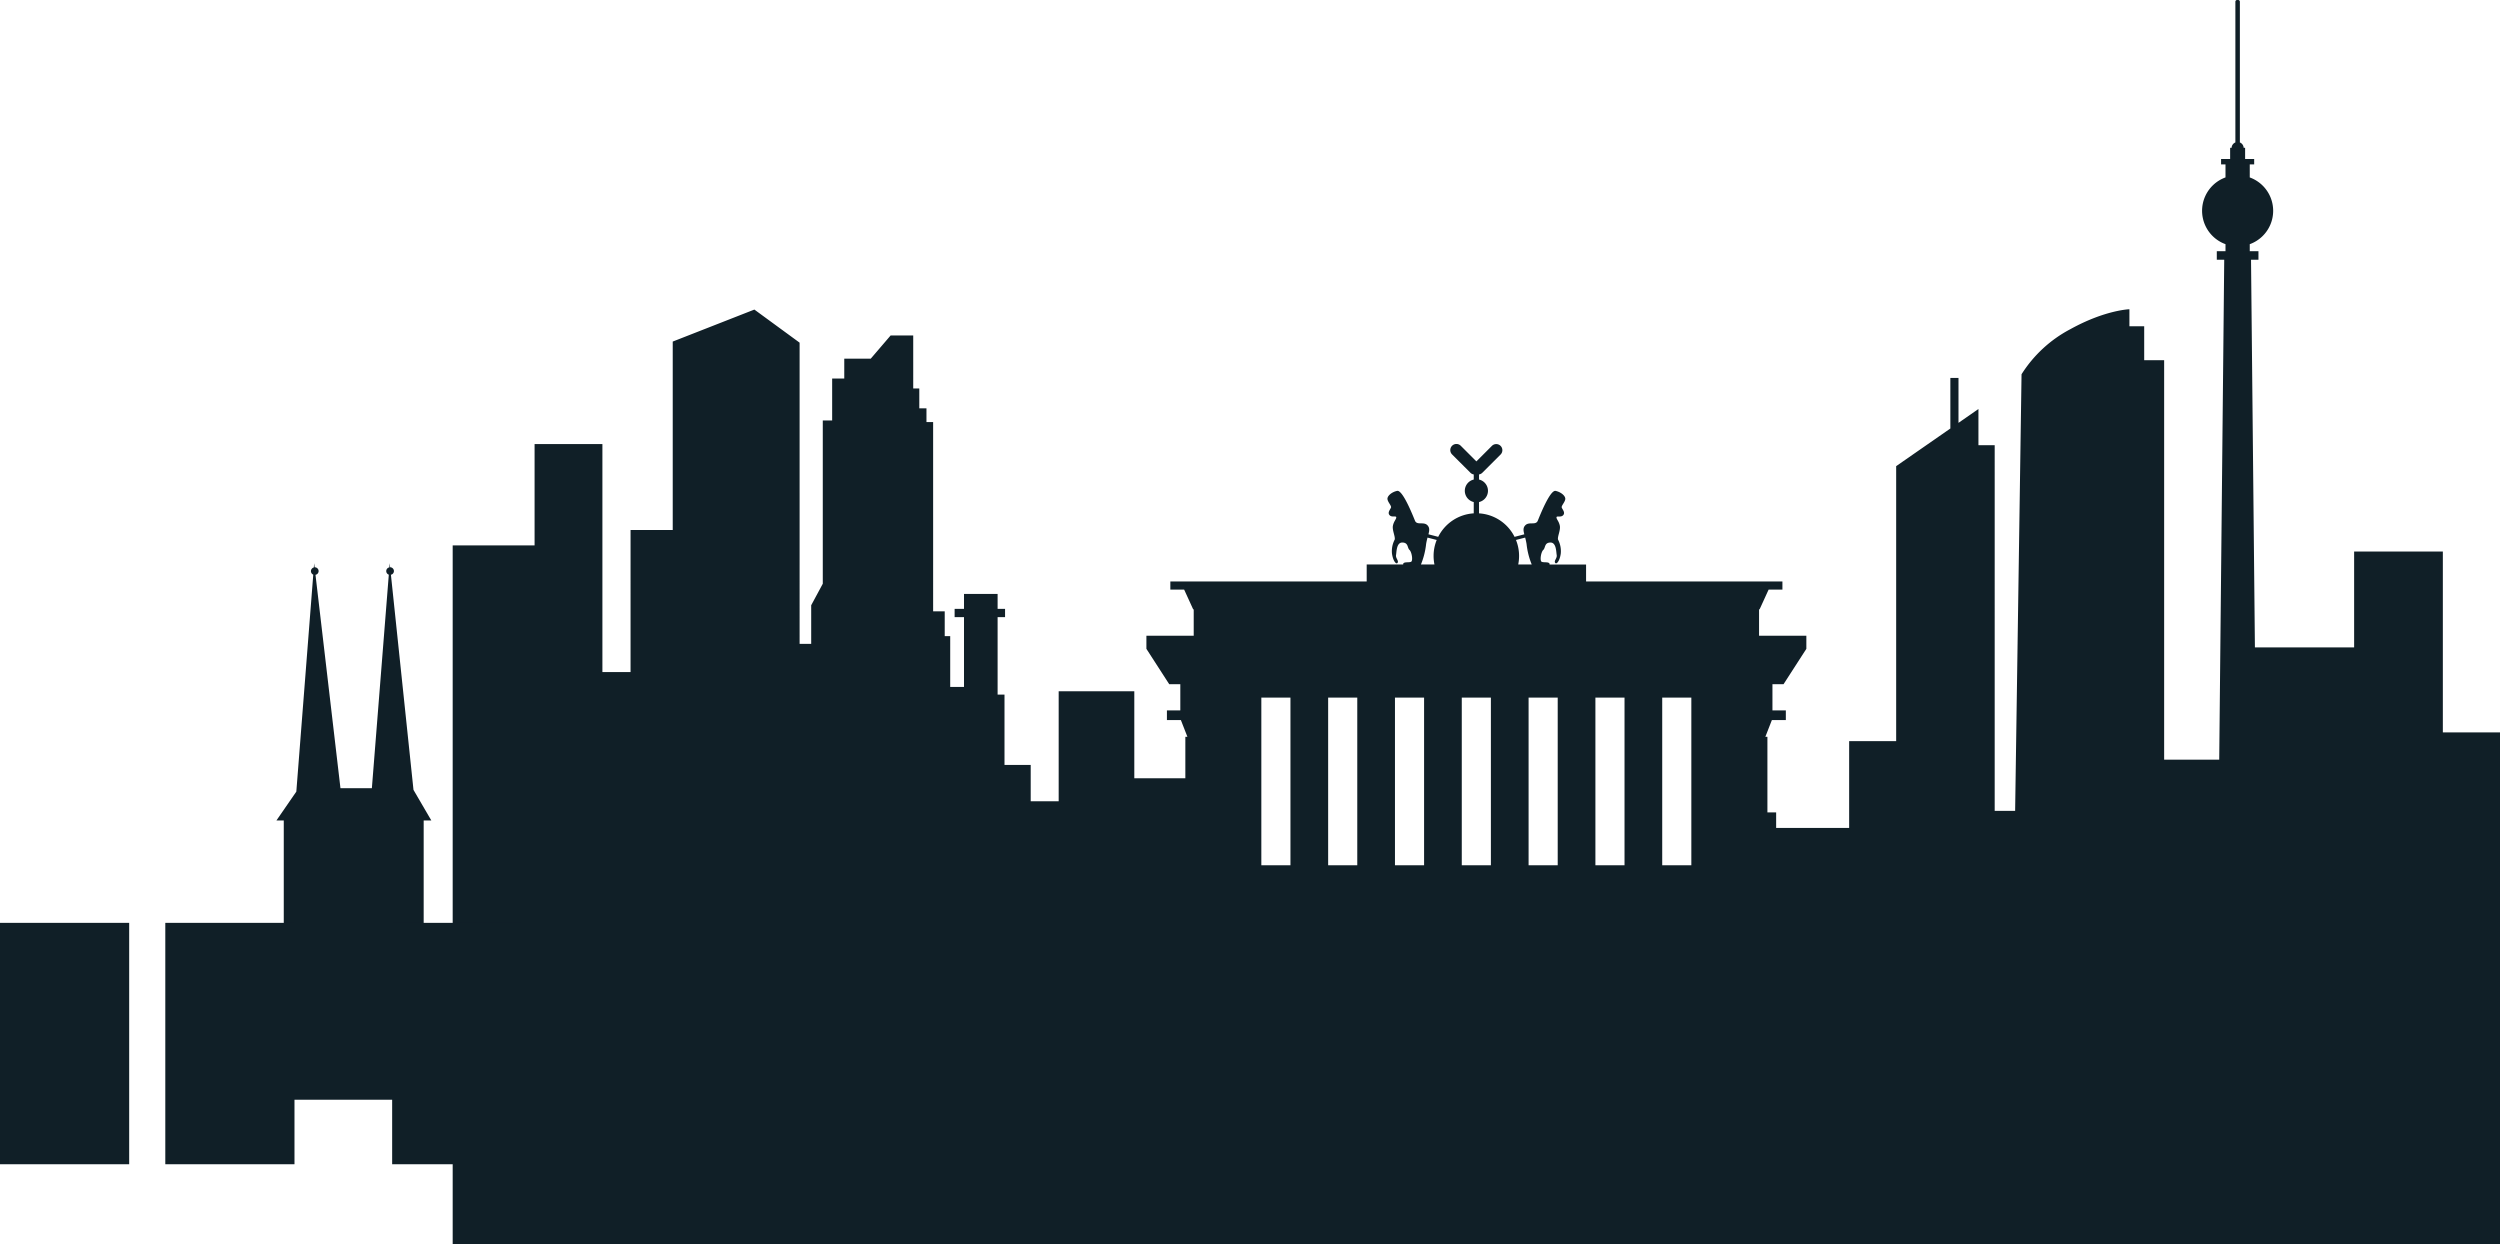 <svg xmlns="http://www.w3.org/2000/svg" width="546.085" height="271.735" viewBox="0 0 546.085 271.735">
  <g id="startseite-header-bg-berlin-skyline" transform="translate(-1029 -476)">
    <path id="Pfad_655" data-name="Pfad 655" d="M1591.43,640.98v-39.5h-19.379v20.935h-21.673l-.847-84.674h1.621v-1.87h-1.9v-1.534a7.752,7.752,0,0,0,0-14.578v-2.844h.966V515.73h-1.979v-2.447h-.321a1.318,1.318,0,0,0-.825-1.166V481.374a.373.373,0,0,0-.373-.374h-.234a.374.374,0,0,0-.374.374v30.741a1.318,1.318,0,0,0-.825,1.166h-.321v2.447h-1.979v1.184h.966v2.844a7.752,7.752,0,0,0,0,14.578v1.534h-1.9v1.87h1.622l-1.092,109.205h-12.031V559.687h-4.358v-7.424h-3.229V548.55s-5.326.162-12.911,4.359a28.038,28.038,0,0,0-10.651,9.844l-1.4,95.37h-4.466V578.248h-3.55v-7.909l-4.358,3.028v-9.807h-1.775V574.6l-11.837,8.221v60.062h-10.271v18.967H1445.8v-3.391h-1.908V641.943h-.451l1.425-3.652h3.05v-2.116h-2.925v-5.728h2.428l4.979-7.718v-2.863h-10.332V614.1h.117l1.97-4.306h3.017v-1.787h-42.889v-3.7h-7.98a.233.233,0,0,0-.008-.189c-.212-.447-1.235-.191-1.7-.4s-.172-2.127.338-2.595.215-1.574,1.533-1.617,1.275,2,1.4,2.725-.639,1.232-.341,1.7,1.022-.424,1.235-2.042a5.451,5.451,0,0,0-.6-3.022c-.17-.638.6-2.084.384-3.064s-.722-1.36-.722-1.787.956.085,1.467-.489-.191-1.277-.32-1.66.638-1.085.766-1.788-.892-1.595-2.106-1.851-3.447,5.428-3.894,6.511-1.914.127-2.743,1.021c-.494.531-.419,1.114-.2,1.951l-2.133.552a9.319,9.319,0,0,0-7.758-5.129v-2.467a2.524,2.524,0,0,0,0-4.917v-1.117a1.3,1.3,0,0,0,.7-.345l4.006-4a1.338,1.338,0,0,0-1.893-1.892l-3.39,3.39-3.39-3.39a1.339,1.339,0,1,0-1.894,1.892l4.006,4a1.3,1.3,0,0,0,.7.345v1.117a2.523,2.523,0,0,0,0,4.914v2.468a9.324,9.324,0,0,0-7.761,5.129l-2.132-.552c.215-.837.29-1.42-.2-1.951-.828-.894-2.3.064-2.744-1.021s-2.682-6.766-3.894-6.511-2.235,1.149-2.107,1.851.894,1.4.766,1.788-.83,1.085-.32,1.66,1.468.061,1.468.489-.51.809-.724,1.787.554,2.425.384,3.064a5.459,5.459,0,0,0-.6,3.022c.213,1.617.936,2.511,1.234,2.042s-.468-.977-.341-1.7.086-2.769,1.405-2.725,1.022,1.148,1.532,1.617.806,2.381.341,2.595-1.491-.042-1.7.4a.234.234,0,0,0-.009.189h-7.981v3.7h-42.889v1.787h3.016l1.97,4.306h.118v5.767h-10.333v2.863l4.979,7.718h2.428v5.728h-2.926v2.116h3.05l1.425,3.652h-.45V651H1305.6V631.989h-16.52v24.038h-6.109v-7.936h-5.724V632.728h-1.506V615.8h1.627v-1.807h-1.627v-3.253H1268.4v3.253h-2.049V615.8h2.049v15.244h-3.013V619.955h-1.2v-5.422h-2.531V573.2H1260.2V570.19h-1.566v-4.338h-1.326V554.283h-4.94l-4.338,5.062h-5.784v4.338H1239.6v9.159h-2.048v35.667l-2.531,4.7v8.436h-2.531V555.85l-9.88-7.23-17.834,6.989v41.163h-9.212V627.8h-6.149v-49.8H1174.6v22.132h-17.889V752.735h447.206V640.98Zm-164.155-7.593V670h-6.361V633.387Zm-14.595,0V670h-6.36V633.387Zm-14.594,0V670h-6.361V633.387Zm-7.112-34.959c.109.411.223.875.31,1.41a16.24,16.24,0,0,0,1.129,4.465h-2.953a9.326,9.326,0,0,0-.492-5.356Zm-7.483,34.959V670h-6.361V633.387Zm-14.153-33.549c.089-.536.2-1,.31-1.41l2.006.519a9.294,9.294,0,0,0-.681,3.488,9.4,9.4,0,0,0,.189,1.868h-2.953A16.258,16.258,0,0,0,1369.339,599.838Zm-.441,33.549V670h-6.36V633.387Zm-14.594,0V670h-6.361V633.387Zm-14.595,0V670h-6.36V633.387Z" transform="translate(-28.829 -5)" fill="#101f27"/>
    <path id="Pfad_656" data-name="Pfad 656" d="M1142.68,745.8h-3.572V689.626h1.669l-3.894-6.676-4.929-46.994a.826.826,0,0,0,.655-.8.837.837,0,0,0-.826-.836l-.093-.882-.072.91a.823.823,0,0,0-.126,1.591l-3.7,46.642h-6.862l-5.453-46.61a.828.828,0,0,0,.68-.807.838.838,0,0,0-.839-.838c-.012,0-.021.005-.032.006l-.1-.893-.073.929a.828.828,0,0,0-.629.8.838.838,0,0,0,.507.769l-3.7,47.39-4.344,6.3h1.6V745.8H1106.8v4.838h35.881Z" transform="translate(-17.563 -34.412)" fill="#101f27"/>
    <rect id="Rechteck_951" data-name="Rechteck 951" width="28.217" height="52.728" transform="translate(1065.108 677.583)" fill="#101f27"/>
    <rect id="Rechteck_952" data-name="Rechteck 952" width="28.217" height="52.728" transform="translate(1114.66 677.583)" fill="#101f27"/>
    <rect id="Rechteck_953" data-name="Rechteck 953" width="28.217" height="52.728" transform="translate(1029 677.583)" fill="#101f27"/>
  </g>
</svg>
